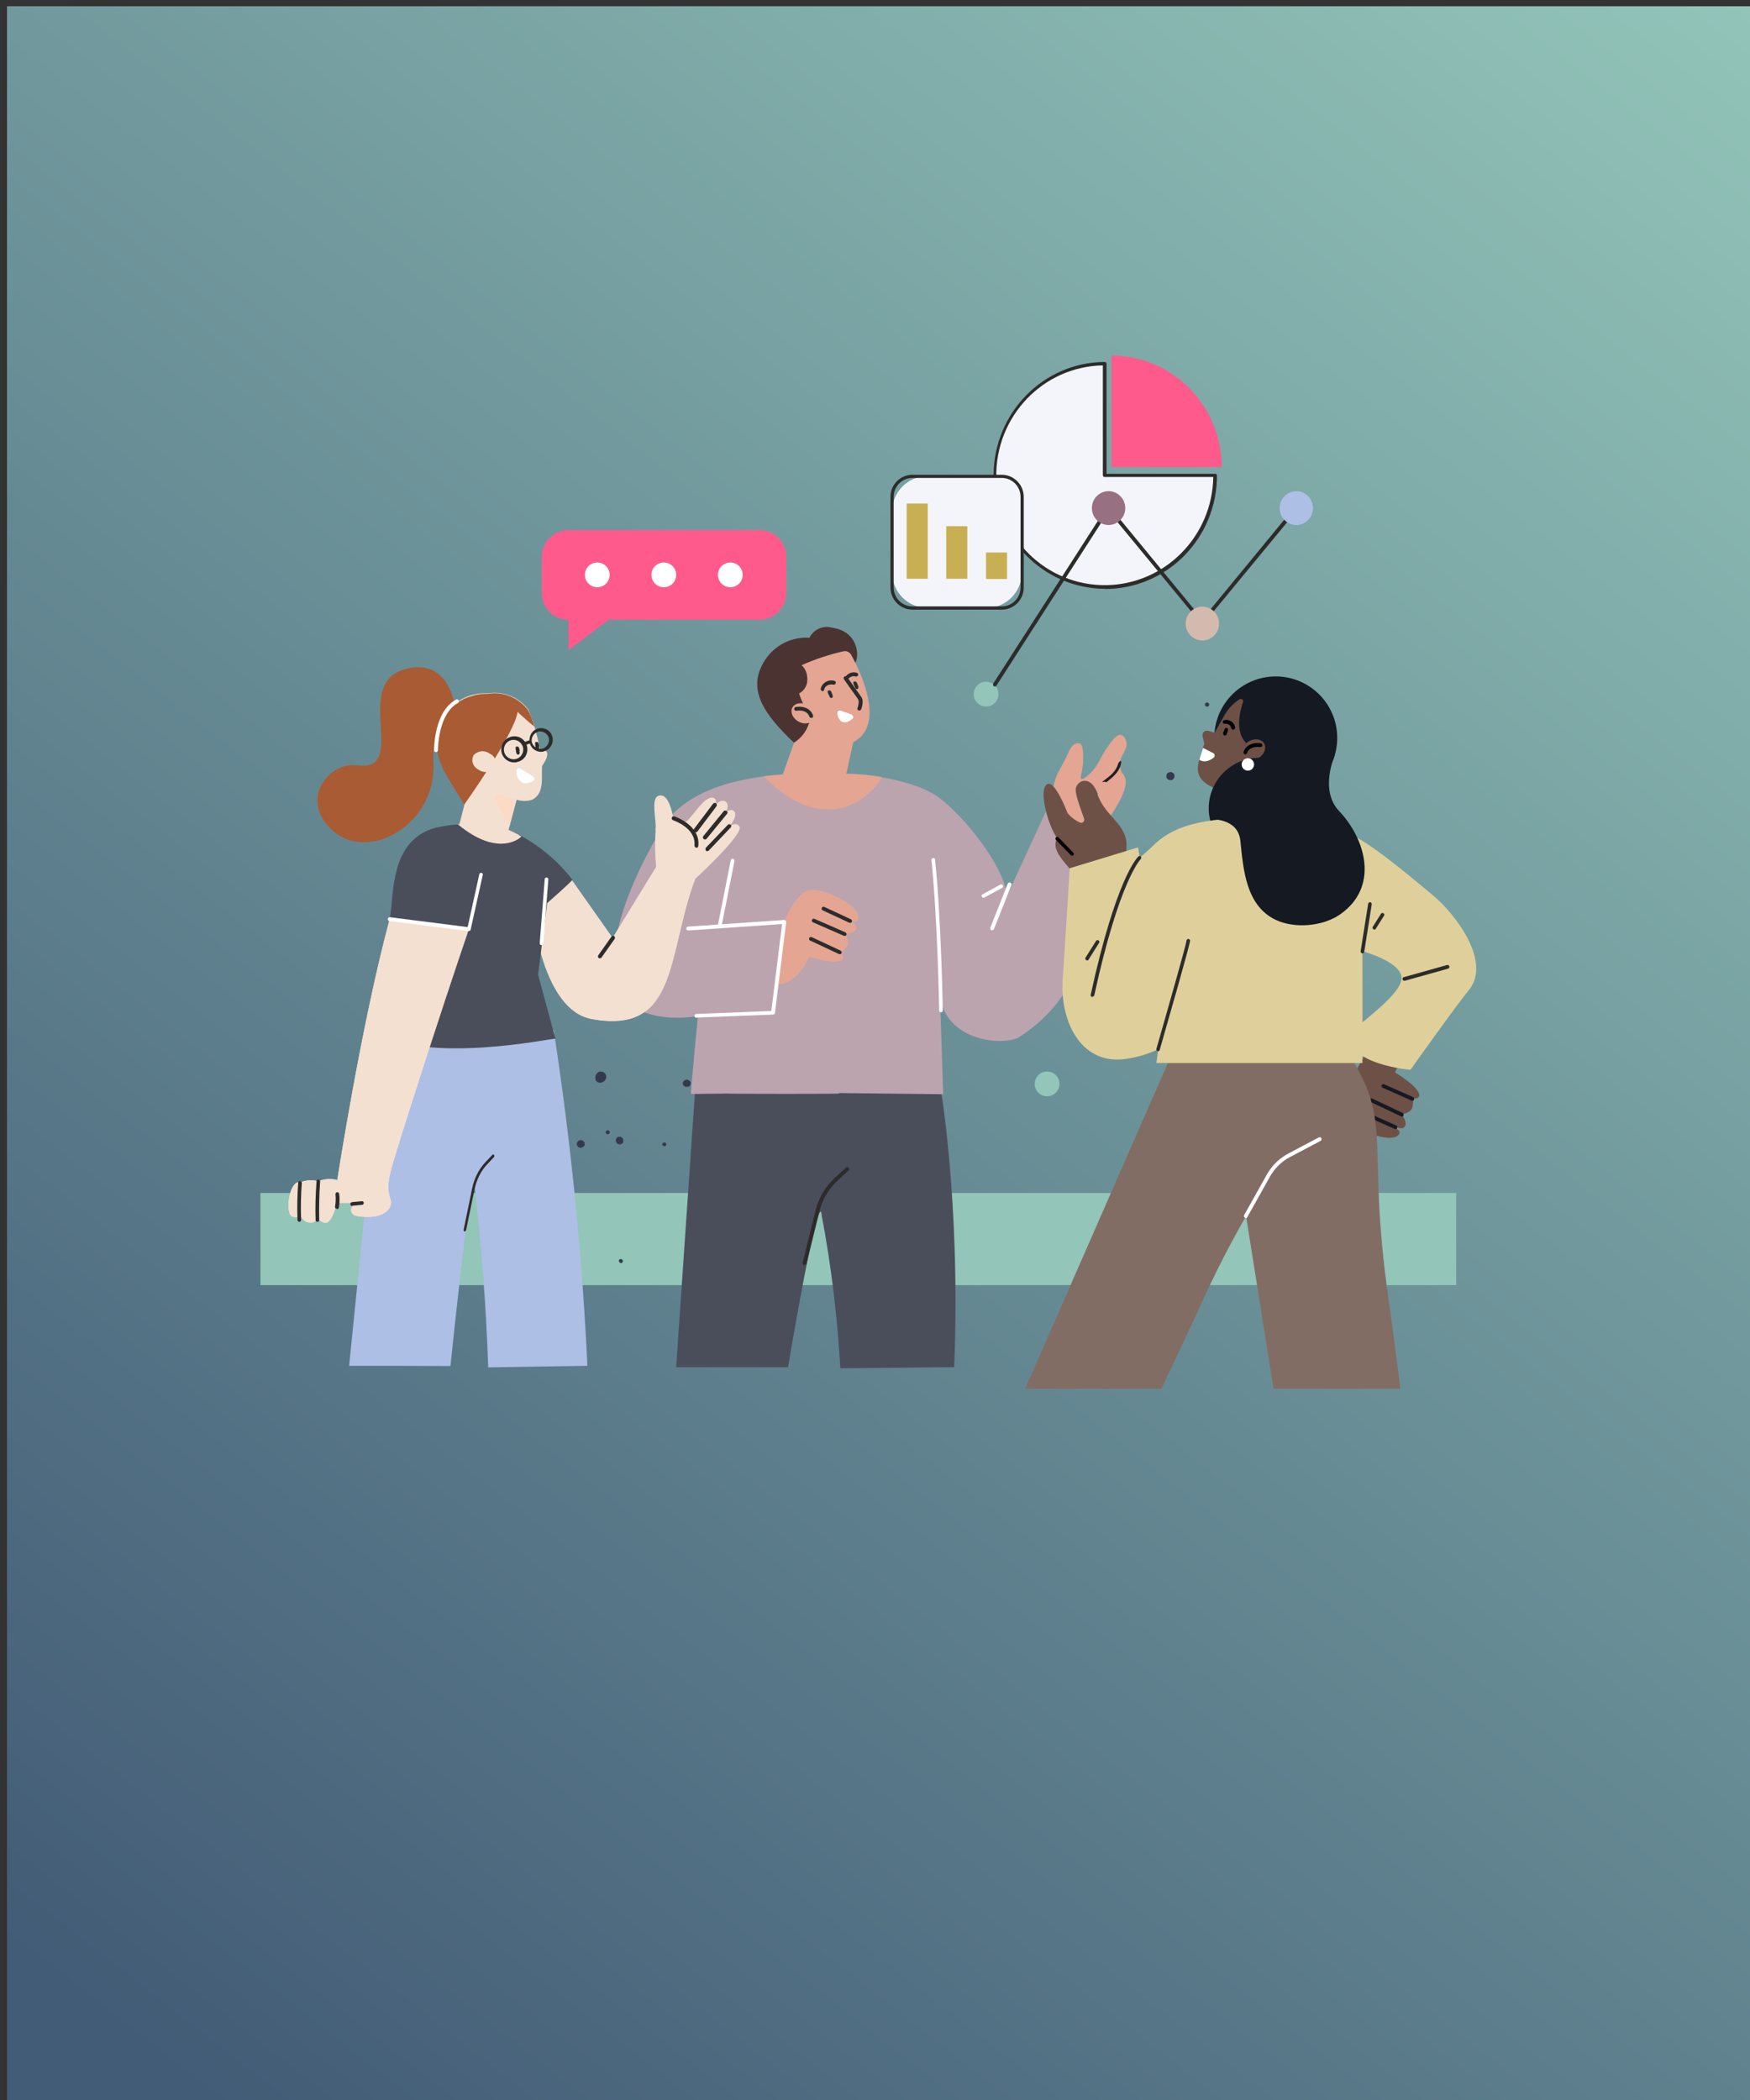 <?xml version="1.0" encoding="UTF-8"?>
<svg xmlns="http://www.w3.org/2000/svg" width="300" height="360" xmlns:xlink="http://www.w3.org/1999/xlink" viewBox="0 0 300 360">
  <rect x="0" y="0" width="300" height="360" fill="#333333" stroke="none"/>
  <defs>
    <style>
      .cls-1 {
        fill: #2d2c2b;
      }

      .cls-2, .cls-3, .cls-4 {
        fill: #e4a593;
      }

      .cls-2, .cls-5 {
        mix-blend-mode: multiply;
      }

      .cls-2, .cls-5, .cls-6 {
        isolation: isolate;
      }

      .cls-7, .cls-8, .cls-3, .cls-9, .cls-10, .cls-11 {
        fill-rule: evenodd;
      }

      .cls-7, .cls-12 {
        fill: #4a4e5b;
      }

      .cls-13 {
        fill: #010101;
      }

      .cls-8, .cls-14 {
        fill: #adbfe5;
      }

      .cls-15 {
        fill: #34394d;
      }

      .cls-16 {
        fill: #93c5b9;
      }

      .cls-17 {
        fill: #fff;
      }

      .cls-5 {
        fill: #fddac6;
      }

      .cls-18 {
        fill: #ff5a8b;
      }

      .cls-19 {
        fill: none;
      }

      .cls-20 {
        fill: #151922;
      }

      .cls-21 {
        fill: #dfd09b;
      }

      .cls-9, .cls-22 {
        fill: #6d5146;
      }

      .cls-23 {
        clip-path: url(#clippath-1);
      }

      .cls-24 {
        fill: #231f20;
      }

      .cls-10, .cls-25 {
        fill: #a95b34;
      }

      .cls-26 {
        fill: #c9af53;
      }

      .cls-11 {
        fill: #bca4ae;
      }

      .cls-27 {
        fill: #d4baae;
      }

      .cls-28 {
        fill: #94c5b9;
      }

      .cls-29 {
        fill: #f4f5fb;
      }

      .cls-30 {
        fill: #977181;
      }

      .cls-31 {
        fill: #826d64;
      }

      .cls-32 {
        fill: #f3e0d1;
      }

      .cls-33 {
        fill: #4b3331;
      }

      .cls-34 {
        fill: url(#linear-gradient);
      }

      .cls-35 {
        clip-path: url(#clippath);
      }
    </style>
    <linearGradient id="linear-gradient" x1="313.19" y1="-3976.83" x2="-2.42" y2="-4380.8" gradientTransform="translate(0 -4003.11) scale(1 -1)" gradientUnits="userSpaceOnUse">
      <stop offset=".05" stop-color="#93c5b9"/>
      <stop offset=".93" stop-color="#425b76"/>
    </linearGradient>
    <clipPath id="clippath">
      <path class="cls-32" d="M98,150.84l7.02,9.96,8.27-13.48c0-.78,6.9,2.39,5.68,3.88-4.63,12.94-2.86,26.19-17.56,23.48-8.43-1.57-10-17.99-10-17.99l6.59-5.88v.04Z"/>
    </clipPath>
    <clipPath id="clippath-1">
      <path class="cls-32" d="M51.28,202.78c1.02-.47,2.2-.59,3.29-.27,1.02-.43,2.2-.51,3.25-.2,0,0,4.04-26.34,8.98-44.73l13.56,1.72c-5.17,15.17-12.74,38.77-13.41,41.59-1.1,4.43.67,4.66-.12,6.08-1.18,2.12-4.82,1.69-5.84,1.45-.55-.12-.9-.67-.78-1.22,0-.08.04-.16.08-.24.24-.39.63-.63,1.1-.59.24,0,.51-.08.74-.16h-4.39s-.78,3.41-1.88,3.41c-.63,0-1.18-.39-1.37-1.02-.12.63-.71,1.1-1.37.98-1.25,0-1.76-1.53-1.76-1.53,0,0,.16.9-1.22.51-1.37-.39-.59-6.15,1.22-5.88l-.08.08Z"/>
    </clipPath>
  </defs>
  <g class="cls-6">
    <g id="Dimensions">
      <rect class="cls-34" x="1.2" y="1.07" width="300" height="360"/>
      <g>
        <rect class="cls-16" x="44.65" y="204.51" width="204.98" height="15.8"/>
        <g id="Group_626871" data-name="Group 626871">
          <g id="Group_598248" data-name="Group 598248">
            <path id="Path_505586" data-name="Path 505586" class="cls-15" d="M113.6,196.39c-.12-.16-.08-.35.08-.47.16-.12.35-.08.47.04.12.16.08.35-.04.47h0c-.16.12-.35.08-.47-.08h0l-.04.04Z"/>
          </g>
          <g id="Group_598250" data-name="Group 598250">
            <path id="Path_505588" data-name="Path 505588" class="cls-15" d="M103.84,194.2c-.04-.2.04-.35.24-.43.2-.04.35.04.43.24s-.04.35-.24.43c-.2.04-.35-.04-.43-.24Z"/>
          </g>
          <g id="Group_598251" data-name="Group 598251">
            <path id="Path_505589" data-name="Path 505589" class="cls-15" d="M106.08,216.19c0-.2.12-.35.31-.35s.35.12.39.31c0,.2-.12.35-.27.39h0c-.2,0-.35-.12-.39-.31l-.04-.04Z"/>
          </g>
          <g id="Group_598252" data-name="Group 598252">
            <path id="Path_505590" data-name="Path 505590" class="cls-15" d="M92.24,210.51c0-.08.04-.16.12-.24,0,0,.08-.04.12-.08h.12c.2,0,.31.16.31.35h0c0,.2-.2.31-.35.31h-.12s-.08-.04-.12-.08c-.04-.08-.08-.16-.08-.24v-.04Z"/>
          </g>
          <g id="Group_598253" data-name="Group 598253">
            <path id="Path_505591" data-name="Path 505591" class="cls-15" d="M117.21,186.16c-.12-.12-.16-.31-.16-.47,0-.08,0-.16.08-.24,0-.04.08-.12.12-.16l.04-.04c.12-.12.27-.16.47-.16.16,0,.35.08.47.2s.2.27.16.47c0,.2-.08.35-.24.47l-.04.04h-.08s-.08.04-.12.04h-.27c-.16,0-.31-.08-.43-.24v.08Z"/>
          </g>
          <g id="Group_598254" data-name="Group 598254">
            <path id="Path_505592" data-name="Path 505592" class="cls-15" d="M105.57,195.69v-.27c0-.08,0-.16.08-.24.08-.16.2-.27.39-.31h.24c.08,0,.16,0,.24.08.16.08.27.2.31.35s.04.35,0,.51c-.04.08-.08.16-.16.2,0,0-.08.04-.12.08-.2.12-.43.12-.63,0-.08,0-.16-.08-.2-.16l-.12-.24h-.04Z"/>
          </g>
          <g id="Group_598255" data-name="Group 598255">
            <path id="Path_505593" data-name="Path 505593" class="cls-15" d="M98.9,196c0-.16.12-.31.27-.43.08-.04.16-.08.24-.12h.24c.16,0,.31.12.43.24.12.12.16.31.16.47s-.08.31-.24.43c-.16.12-.31.16-.51.16-.08,0-.2,0-.27-.08-.08-.04-.16-.12-.2-.16-.12-.16-.16-.31-.12-.47v-.04Z"/>
          </g>
          <g id="Group_598256" data-name="Group 598256">
            <path id="Path_505594" data-name="Path 505594" class="cls-15" d="M102.12,185.07c-.08-.24-.08-.51,0-.74.04-.12.12-.2.2-.31.08-.08.2-.16.27-.24.04,0,.12-.04.16-.08h.16c.12,0,.24,0,.35.04.12,0,.24.08.31.16.12.08.2.16.24.27.08.12.12.24.12.35s0,.24-.04.35-.12.24-.2.35c-.04.04-.08.12-.16.16-.04.04-.12.08-.2.12-.12.08-.27.08-.39.12-.12,0-.27,0-.39-.08-.24-.08-.43-.27-.51-.51l.08.04Z"/>
          </g>
        </g>
        <path id="Path_509060" data-name="Path 509060" class="cls-28" d="M177.38,185.81c0,1.18.94,2.12,2.12,2.12s2.12-.94,2.12-2.12-.94-2.12-2.12-2.12-2.12.94-2.12,2.12h0Z"/>
        <path id="Path_539631" data-name="Path 539631" class="cls-16" d="M166.92,119c0,1.18.94,2.12,2.12,2.12s2.12-.94,2.12-2.12-.94-2.12-2.12-2.12-2.12.94-2.12,2.12h0Z"/>
        <g id="Group_626872" data-name="Group 626872">
          <g id="Group_598258" data-name="Group 598258">
            <path id="Path_505598" data-name="Path 505598" class="cls-15" d="M207.02,121.13c.2-.04.31-.24.27-.43-.04-.2-.24-.31-.43-.27-.2,0-.31.24-.31.43h0c.04.2.24.31.43.27h.04Z"/>
          </g>
          <g id="Group_598259" data-name="Group 598259">
            <path id="Path_505599" data-name="Path 505599" class="cls-15" d="M216.62,126.3c.16-.12.24-.35.12-.51s-.35-.24-.51-.12h0c-.16.12-.24.35-.12.51s.35.24.51.12Z"/>
          </g>
          <g id="Group_598261" data-name="Group 598261">
            <path id="Path_505601" data-name="Path 505601" class="cls-15" d="M201.02,133.64c.08-.04.16-.12.2-.2s.08-.16.12-.24c.04-.2,0-.35-.08-.51,0-.04-.04-.08-.08-.12,0,0-.08-.08-.12-.08l-.24-.12c-.2-.04-.35,0-.55.08-.16.08-.27.24-.31.43v.43s.04.08.08.12c.12.16.27.27.47.31h.27c.08,0,.2-.04.27-.12h-.04Z"/>
          </g>
          <g id="Group_598262" data-name="Group 598262">
            <path id="Path_505602" data-name="Path 505602" class="cls-15" d="M219.37,131.32c.12-.16.12-.35.08-.55,0-.08-.04-.16-.12-.24-.04-.08-.12-.16-.2-.2-.16-.12-.35-.16-.51-.12-.2,0-.35.12-.47.27-.12.16-.16.35-.12.51,0,.2.16.35.31.47.08.04.16.08.27.12h.27c.2,0,.35-.16.43-.31l.04.04Z"/>
          </g>
        </g>
        <g id="Group_601388" data-name="Group 601388">
          <path id="Path_508555" data-name="Path 508555" class="cls-7" d="M115.88,234.38h19.21c5.61-32.89,5.76-26.07,5.76-26.07,1.65,8.66,2.7,17.44,3.21,26.26l19.52-.2c1.14-29.09-2.55-49.2-2.55-49.2l-9.21-2.47-10.86-.27-21.52.35-3.53,51.63-.04-.04Z"/>
        </g>
        <path id="Path_508552" data-name="Path 508552" class="cls-4" d="M181.07,141.24s-.63-4.78-.51-6c.27-2.51,1.57-3.8,2.7-6.47.47-1.1,1.22-1.49,1.8-1.33.67.16.63,2,.63,2.67,0,2.04-.67,3.21-.31,3.41.39.24,1.65-1.1,1.8-1.25,1.25-1.37,1.33-2.23,2.59-4.08.82-1.18,1.65-2.35,2.39-2.2.47.08.78.63.9,1.06.47,1.53-1.37,2.59-1.1,4.39.12.78.55,1.22.74,1.53.78,1.25.2,4.16-5.57,11.17-2.04-.98-4.08-1.96-6.08-2.9h0Z"/>
        <path id="Path_508556" data-name="Path 508556" class="cls-1" d="M137.91,216.86c.16,0,.31-.08.35-.24l2.2-8.9c.51-2.12,1.65-4,3.25-5.45l1.76-1.61c.12-.12.16-.31,0-.47-.12-.12-.31-.16-.47,0l-1.76,1.61c-1.72,1.53-2.9,3.53-3.45,5.76l-2.2,8.9c-.04.16.08.35.24.39h.08Z"/>
        <path id="Path_508557" data-name="Path 508557" class="cls-11" d="M179.38,138.93l-6.7,14.54c-.94-5.68-7.53-13.48-11.45-16.54-4.98-3.84-15.05-4.23-15.05-4.23,0,0-8.7-.2-10.86,0-3.61.27-16.82.9-21.83,9.25-3.65,6.08-10.19,18.62-7.57,26.85,2.43,7.57,13.72,5.37,13.72,5.37,0,0-1.29,13.37-1.18,13.37l6.27-.08c1.25.08,19.4.08,19.09,0l-.04-.08,17.91.2-.59-17.95c.12,8.47,10,9.8,13.45,8.27,13.33-8.58,10.74-20.11,17.05-33.4l-12.15-5.49-.08-.08Z"/>
        <path id="Path_508558" data-name="Path 508558" class="cls-17" d="M161.31,173.54c.2,0,.31-.16.31-.31h0c0-.16-.27-15.84-1.33-25.87,0-.2-.2-.31-.35-.27s-.31.2-.27.35h0c1.06,10,1.33,25.64,1.33,25.79,0,.2.16.31.31.31h0Z"/>
        <path id="Path_508559" data-name="Path 508559" class="cls-17" d="M170.09,159.47c.12,0,.24-.08.31-.2l2.98-7.53c.08-.16,0-.35-.2-.43-.16-.08-.35,0-.43.2l-2.98,7.53c-.08.16,0,.35.2.43h.12Z"/>
        <path id="Path_508560" data-name="Path 508560" class="cls-17" d="M168.6,153.9s.12,0,.16-.04l3.02-1.65c.16-.08.24-.27.12-.43s-.27-.24-.43-.12l-3.02,1.65c-.16.08-.24.27-.12.43.04.12.16.16.27.16h0Z"/>
        <path id="Path_508561" data-name="Path 508561" class="cls-17" d="M123.4,158.96c.16,0,.27-.12.31-.27l2.2-11.09c.04-.16-.08-.35-.24-.39-.16-.04-.35.08-.39.24h0l-2.2,11.09c0,.2.08.35.27.39h.08l-.04.04Z"/>
        <path id="Path_508562" data-name="Path 508562" class="cls-4" d="M146.61,113.6c-.27-.55-.51-1.02-.71-1.37-.24-.47-.78-.71-1.29-.59-2,.39-6.55,1.84-7.68,2.67-1.25.94-.08,5.06,1.33,7.57.12.24.24.51.31.78l-1.33,1.49-3.06,8.62,9.6,1.96,1.06-.9,1.41-6.59c4.98-2.55,2.2-9.92.39-13.6l-.04-.04Z"/>
        <path id="Path_508563" data-name="Path 508563" class="cls-1" d="M145.24,116.43c.08,0,.2,0,.24-.12.31-.31.74-.47,1.18-.35.16.08.35,0,.43-.2.08-.16,0-.35-.2-.43h0c-.67-.2-1.37,0-1.84.55-.12.12-.12.35,0,.47.08.04.16.08.24.08h-.04Z"/>
        <g id="Group_601389" data-name="Group 601389">
          <path id="Path_508564" data-name="Path 508564" class="cls-1" d="M140.97,118.5c.16,0,.27-.12.31-.27,0-.12.27-1.06,1.61-.86.2,0,.35-.08.39-.27s-.08-.35-.27-.39h0c-1.02-.27-2.04.31-2.31,1.33v.04c0,.2.08.35.27.39h.08l-.08.04Z"/>
          <path id="Path_508565" data-name="Path 508565" class="cls-1" d="M142.1,119.21c-.08-.16-.12-.31-.2-.51-.04-.16,0-.31.16-.35h.08c.08,0,.2,0,.24.08l.08.08c.08.16.16.31.2.47.08.16.12.35.08.51-.04.12-.2.2-.31.16-.2-.08-.24-.24-.27-.39l-.04-.04Z"/>
          <path id="Path_508566" data-name="Path 508566" class="cls-1" d="M146.49,117.68c-.08-.16-.12-.31-.2-.51-.04-.16,0-.31.16-.35h.08c.08,0,.2,0,.24.08,0,0,.04.04.08.08.08.16.16.31.2.47.08.16.12.35.08.51-.04.12-.2.2-.31.16-.2-.08-.24-.24-.27-.39l-.04-.04Z"/>
        </g>
        <path id="Path_508567" data-name="Path 508567" class="cls-17" d="M146.02,122.58c.2.08.27.27.24.47,0,.08-.08.12-.12.16-.43.35-1.18.94-1.96.43-.39-.35-.63-.9-.63-1.45,0-.2.16-.39.35-.39h.16l2,.71-.04.08Z"/>
        <path id="Path_508568" data-name="Path 508568" class="cls-1" d="M147.32,121.8c.12,0,.24-.08.31-.2.04-.16.55-1.41,0-2.16-.47-.63-2.35-3.33-2.39-3.37-.12-.16-.31-.2-.47-.08s-.2.31-.08.47c.08.12,1.92,2.74,2.39,3.37.27.39.04,1.25-.08,1.53-.08.16,0,.35.2.43h.12Z"/>
        <path id="Path_508569" data-name="Path 508569" class="cls-2" d="M143.08,127.09c-.27-.04-.51.12-.59.39v.27l2.7,4.16,1.1-4.82h-3.25.04Z"/>
        <path id="Path_508570" data-name="Path 508570" class="cls-33" d="M142.42,107.53c-1.49-.27-2.98.43-3.65,1.8-3.49-.24-6.74,1.72-8.23,4.9-2.08,4.31.43,8.23,5.57,13.09,1.25-.78,2.16-1.96,2.59-3.37.12-.71,0-1.45-.43-2.08-.51-.94-.94-1.96-1.29-2.98.94-.51,1.49-1.49,1.41-2.55,0-.86-.31-1.72-.98-2.31,2.31-1.02,4.74-1.84,7.21-2.39.51-.12,1.02.16,1.29.59.2.35.43.82.71,1.37.67-.94.71-5.45-4.23-6.04l.04-.04Z"/>
        <g id="Group_601390" data-name="Group 601390">
          <path id="Path_508571" data-name="Path 508571" class="cls-4" d="M139.36,123.44c-.55.71-1.76.78-2.7.12s-1.25-1.72-.71-2.43,1.76-.78,2.7-.12c.94.63,1.25,1.72.71,2.43Z"/>
          <path id="Path_508572" data-name="Path 508572" class="cls-1" d="M139.08,123.09c.2,0,.31-.16.31-.31v-.12c-.55-1.53-2.2-1.61-2.98-1.45-.2,0-.27.2-.24.39,0,.2.2.27.39.24.08,0,1.72-.31,2.2,1.02.04.12.16.2.31.2v.04Z"/>
        </g>
        <path id="Path_508573" data-name="Path 508573" class="cls-3" d="M130.81,133.09c1.96-.24,3.53-.35,4.51-.43,2.16-.16,10.86,0,10.86,0,1.69.08,3.37.27,5.02.55l-.43.67s-3.29,5.33-9.6,4.86c-4.63-.31-8.51-3.84-10.27-5.72l-.08.08Z"/>
        <g id="Group_601391" data-name="Group 601391">
          <path id="Path_508575" data-name="Path 508575" class="cls-3" d="M133.87,164.84l.59-6.82c.74-2.27,2.47-4.47,3.53-5.17,2.27-1.45,10.39,2.74,9.02,4.94-.31.51-3.06-.55-1.25.04.63.39,1.02.78,1.06,1.1.04,1.14-1.96,1.18-1.96,1.18,0,0,.94,1.37.27,2.27s-1.14.86-1.14.86c0,0,1.41,1.25-.24,1.57s-5.02-.82-5.02-.82c0,0-1.88,4.74-5.45,4.74l.63-3.92-.04.04Z"/>
          <path id="Path_508576" data-name="Path 508576" class="cls-1" d="M145.75,158.21c.2,0,.31-.16.31-.31,0-.12-.08-.24-.2-.31l-4.55-2.12c-.16-.08-.35,0-.43.16s0,.35.16.43l4.55,2.12h.16v.04Z"/>
          <path id="Path_508577" data-name="Path 508577" class="cls-1" d="M144.81,160.45c.2,0,.31-.16.31-.31,0-.12-.08-.24-.2-.31l-5.29-2.31c-.16-.08-.35,0-.43.16-.08.16,0,.35.16.43h0l5.29,2.31h.12l.04.04Z"/>
          <path id="Path_508578" data-name="Path 508578" class="cls-1" d="M143.98,163.58c.2,0,.31-.16.31-.31,0-.12-.08-.24-.2-.31l-4.94-2.31c-.16-.08-.35,0-.43.16s0,.35.16.43l4.94,2.31h.16v.04Z"/>
        </g>
        <path id="Path_508579" data-name="Path 508579" class="cls-17" d="M119.41,174.44l13.13-.51c.16,0,.27-.12.31-.27l1.92-15.56c0-.08,0-.2-.08-.27s-.16-.12-.27-.12l-16.46,1.14c-.2,0-.31.16-.31.35s.16.31.35.31h0l16.07-1.1-1.84,14.9-12.86.51c-.2,0-.31.16-.31.35,0,.16.16.31.31.31h0l.04-.04Z"/>
        <g id="Group_601388-2" data-name="Group 601388-2">
          <path id="Path_508555-2" data-name="Path 508555-2" class="cls-8" d="M59.82,234.14c5.8,0,11.6,0,17.4.04,4.04-38.61,4.16-30.62,4.16-30.62,1.18,10.19,1.96,20.5,2.31,30.85,5.68-.08,11.37-.2,17.01-.27-.63-13.25-1.76-27.17-3.57-41.63-.67-5.41-1.41-10.7-2.2-15.88-1.88-1.06-3.76-2.08-5.64-3.14l-7.8-.31-15.52.39c-2.04,20.19-4.08,40.38-6.12,60.56h-.04Z"/>
        </g>
        <path id="Path_508556-2" data-name="Path 508556-2" class="cls-1" d="M79.66,211.09c.12,0,.2-.08.24-.2l1.45-7.02c.35-1.65,1.1-3.14,2.16-4.27l1.18-1.25c.08-.08.08-.27,0-.35-.08-.12-.2-.12-.31,0l-1.18,1.25c-1.14,1.22-1.92,2.78-2.27,4.55l-1.45,7.02c0,.16.04.27.16.31h0l.04-.04Z"/>
        <path id="Path_508575-2" data-name="Path 508575-2" class="cls-9" d="M235.99,177.26l-4.12,7.33c-1.22,2.04-1.76,4.82-1.57,6.04.39,2.67,8.86,6.04,9.64,3.57.16-.55-2.43-1.92-.78-.98.71.2,1.25.27,1.49.08.9-.71-.39-2.27-.39-2.27,0,0,1.65-.2,1.88-1.25s-.08-1.45-.08-1.45c0,0,1.88.24,1.02-1.22-.86-1.45-3.92-3.25-3.92-3.25,0,0,2.35-4.55,0-7.25l-3.18.63v.04Z"/>
        <path id="Path_508576-2" data-name="Path 508576-2" class="cls-20" d="M239.44,193.02c.12.12.12.35,0,.47-.08.08-.24.12-.35.04l-4.59-2.04c-.16-.08-.24-.27-.16-.43s.27-.24.43-.16l4.59,2.04s.08.04.12.08h-.04Z"/>
        <path id="Path_508577-2" data-name="Path 508577-2" class="cls-20" d="M240.53,190.87c.12.12.12.35,0,.47-.12.08-.24.12-.35.04l-5.21-2.47c-.16-.08-.24-.27-.16-.43s.27-.24.43-.16h0l5.21,2.47s.08.04.12.08h-.04Z"/>
        <path id="Path_508578-2" data-name="Path 508578-2" class="cls-20" d="M242.34,188.16c.12.12.12.35,0,.47-.08.08-.24.12-.35.04l-4.98-2.2c-.16-.08-.24-.27-.16-.43s.27-.24.43-.16h0l4.98,2.2s.08.04.12.08h-.04Z"/>
        <g id="Group_601640" data-name="Group 601640">
          <path id="Path_505604" data-name="Path 505604" class="cls-22" d="M188.2,136.14c-1.14-3.18-3.21-2.51-3.72-1.22-.39.94.86,3.84,1.37,5.45.08.27-.08.59-.35.67-.16.04-.27,0-.43-.04-.78-.39-1.53-.94-2.08-1.65,0,0-2.27-6.08-3.61-4.82-1.37,1.25.47,7.41,1.88,9.17-.98,1.41.43,3.18,1.29,4.23,1.88,2.27,3.68,4.16,3.68,4.16l6.15-3.37s1.37-3.29.39-5.68c-.94-2.39-3.53-3.72-4.63-6.86l.04-.04Z"/>
          <path id="Path_505624" data-name="Path 505624" class="cls-13" d="M183.81,146.69c-.08,0-.16,0-.24-.08l-2.55-2.63c-.12-.12-.12-.31,0-.43s.31-.12.43,0h0l2.55,2.63c.12.12.12.31,0,.43-.08.04-.16.08-.24.08h.04Z"/>
        </g>
        <g id="Group_601635" data-name="Group 601635">
          <circle id="Ellipse_1875" data-name="Ellipse 1875" class="cls-20" cx="218.7" cy="126.5" r="10.54"/>
          <path id="Path_509047" data-name="Path 509047" class="cls-22" d="M217.8,137.12c-1.22-.2-3.57-9.25-3.57-9.25-2.7-1.8-1.76-5.68-1.14-7.53.08-.2-.04-.43-.24-.51-.12-.04-.24,0-.35.04-1.02.67-1.88,1.53-2.51,2.59-.2.31-1.76,3.14-1.76,3.14l-1.1-.31c-.43-.12-.86.12-.98.55v.39l.31,1.25c-1.25,3.92-2.74,6.35,3.49,8.27.67.2,0,3.57-.16,4.23l.86,2.78,11.88.71-4.74-6.39v.04Z"/>
          <path id="Path_509048" data-name="Path 509048" class="cls-13" d="M209.76,125.52c.04-.16.12-.35.16-.51.04-.16.2-.24.35-.2h.08c.08,0,.16.12.16.2v.12c0,.16-.08.35-.16.51-.04.2-.08.35-.27.43-.12.08-.27,0-.35-.12-.08-.16-.08-.35,0-.51l.04.08Z"/>
          <path id="Path_509049" data-name="Path 509049" class="cls-13" d="M211.37,125.09c-.16,0-.27-.12-.31-.27-.08-.47-.51-.82-1.02-.74h-.08c-.16,0-.35-.08-.35-.27,0-.16.08-.35.27-.35.82-.2,1.65.31,1.84,1.14v.12c0,.16-.08.35-.24.35h-.08l-.04.04Z"/>
          <g id="Group_601627" data-name="Group 601627">
            <path id="Path_505582" data-name="Path 505582" class="cls-22" d="M213.17,129.72c.59.71,1.8.78,2.74.12s1.25-1.76.71-2.51-1.8-.78-2.74-.12c-.94.67-1.25,1.76-.71,2.51Z"/>
            <path id="Path_505583" data-name="Path 505583" class="cls-13" d="M213.49,129.32c-.16,0-.31-.16-.31-.31v-.12c.55-1.53,2.2-1.61,2.98-1.45.16,0,.27.2.24.39,0,.16-.2.27-.39.24-.08,0-1.76-.31-2.27,1.06-.04.12-.16.2-.31.2h.08Z"/>
          </g>
          <path id="Path_509050" data-name="Path 509050" class="cls-20" d="M207.21,138.57c0,4.78,3.88,8.66,8.66,8.66s8.66-3.88,8.66-8.66-3.88-8.66-8.66-8.66-8.66,3.88-8.66,8.66Z"/>
          <path id="Path_509042" data-name="Path 509042" class="cls-31" d="M218.31,238.03l-4.7-29.56c-2.9,5.06-5.57,10.31-7.96,15.64-1.1,2.43-3.68,7.88-6.55,13.96h-23.36l27.05-61.74,19.68,2.67,5.72-2.67c12.03,16.23,5.45,16.5,9.96,47.2.39,2.55,1.1,8.19,1.92,14.54h-21.68l-.08-.04Z"/>
          <path id="Path_509052" data-name="Path 509052" class="cls-17" d="M205.61,130.22c.16-.63.39-1.29.63-2l1.69.86c.24.08.35.35.27.59,0,.08-.08.12-.12.2-.39.31-1.22.82-2,.59-.16-.04-.31-.12-.47-.2v-.04Z"/>
          <path id="Path_509040" data-name="Path 509040" class="cls-21" d="M182.2,167.7c.82-12.54,1.18-18.86,1.18-18.86l11.72-3.57.27,1.8s1.65-1.45,2.16-1.96c3.25-3.29,8.15-5.14,19.56-4.86,2.82,0,5.64.27,8.43.82,5.72,1.25,7.92,2.16,20.27,12.54,3.68,3.1,10.04,11.29,5.96,16.19-2.08,2.51-9.96,13.6-9.96,13.6,0,0-11.09-.94-10.43-6.19,2.31-2.31,8.9-6.78,8.9-9.56s-6.7-4.59-6.7-4.59v19.17h-35.32l.31-2.35c-1.92.9-4,1.49-6.15,1.72-7.13.63-10.74-6.43-10.23-13.96l.04.04Z"/>
          <path id="Path_509053" data-name="Path 509053" class="cls-1" d="M187.3,170.91h-.08c-.16,0-.27-.2-.24-.39,4.35-19.99,8-23.52,8.15-23.68.12-.12.31-.12.43,0,.12.12.12.31,0,.43-.04.04-3.68,3.68-7.96,23.32,0,.16-.16.24-.31.24v.08Z"/>
          <path id="Path_509054" data-name="Path 509054" class="cls-1" d="M198.55,180.21h-.08c-.16-.04-.27-.24-.24-.39h0c2.04-7.1,5.1-17.84,5.17-18.54,0-.16.12-.31.31-.31.16,0,.27.12.31.24,0,.12.08.39-5.21,18.78-.04.12-.16.24-.31.24h.04Z"/>
          <path id="Path_509055" data-name="Path 509055" class="cls-1" d="M186.36,164.64c-.16,0-.31-.16-.31-.31,0-.08,0-.12.04-.16l1.8-2.86c.08-.16.31-.2.43-.08.16.08.2.27.08.43l-1.8,2.86c-.04.08-.16.16-.27.16l.04-.04Z"/>
          <path id="Path_509044" data-name="Path 509044" class="cls-1" d="M233.56,163.43h-.04c-.16,0-.27-.2-.27-.35l1.29-8.15c0-.16.2-.27.35-.27s.27.2.27.35l-1.29,8.15c0,.16-.16.27-.31.27Z"/>
          <path id="Path_509045" data-name="Path 509045" class="cls-20" d="M219.76,131.4l9.09-2s-2.74,6,.71,9.64c4.74,5.02,6.78,13.13.16,17.72-2.98,2.08-7.84,2.47-11.09.9-5.06-2.47-5.49-8.62-6-13.56-.43-3.96-5.17-3.65-5.17-3.65l12.31-9.06Z"/>
          <path id="Path_509056" data-name="Path 509056" class="cls-17" d="M213.56,208.78s-.12,0-.16-.04c-.16-.08-.2-.27-.12-.43l3.88-6.94c.86-1.53,2.12-2.78,3.68-3.61l5.25-2.78c.16-.08.35,0,.43.16s0,.35-.12.43l-5.25,2.78c-1.45.74-2.63,1.92-3.45,3.37l-3.88,6.94c-.04.12-.16.16-.27.16v-.04Z"/>
          <path id="Path_509041" data-name="Path 509041" class="cls-1" d="M240.73,168.13c-.16,0-.31-.16-.31-.31s.08-.27.24-.31l7.41-2.08c.16-.04.35.04.39.24.04.16-.04.35-.24.39h0l-7.41,2.08h-.08Z"/>
          <path id="Path_509046" data-name="Path 509046" class="cls-1" d="M235.6,159.35c-.16,0-.31-.16-.31-.31,0-.08,0-.12.04-.16l1.41-2.23c.12-.16.31-.2.43-.08.16.08.2.27.08.43l-1.41,2.23c-.04.08-.16.16-.27.16l.04-.04Z"/>
          <path id="Path_509057" data-name="Path 509057" class="cls-17" d="M212.86,131.05c0,.59.47,1.06,1.06,1.06s1.06-.47,1.06-1.06-.47-1.06-1.06-1.06-1.06.47-1.06,1.06h0Z"/>
        </g>
        <path id="Path_234483" data-name="Path 234483" class="cls-29" d="M189.46,62.37v19.13h18.89c0,10.58-8.47,19.13-18.89,19.13s-18.89-8.58-18.89-19.13,8.47-19.13,18.89-19.13Z"/>
        <path id="Path_234485" data-name="Path 234485" class="cls-18" d="M190.55,60.96c10.43,0,18.89,8.58,18.89,19.13h-18.89v-19.13Z"/>
        <path id="Path_188141" data-name="Path 188141" class="cls-1" d="M170.56,117.68c.12,0,.2-.04.27-.16l19.21-29.87,15.84,19.21c.12.16.35.16.47,0h0l16.11-19.52c.12-.16.08-.35-.04-.47-.12-.12-.35-.08-.47.04l-15.84,19.25-15.84-19.25c-.12-.16-.31-.16-.47-.04l-.08.08-19.44,30.22c-.08.16-.04.35.08.47h0s.12.04.16.04h.04Z"/>
        <path id="Path_188142" data-name="Path 188142" class="cls-30" d="M187.18,87.1c0,1.61,1.29,2.9,2.86,2.9s2.86-1.29,2.86-2.9-1.29-2.9-2.86-2.9-2.86,1.29-2.86,2.9h0Z"/>
        <path id="Path_188143" data-name="Path 188143" class="cls-14" d="M219.37,87.1c0,1.61,1.29,2.9,2.86,2.9s2.86-1.29,2.86-2.9-1.29-2.9-2.86-2.9-2.86,1.29-2.86,2.9h0Z"/>
        <path id="Path_188144" data-name="Path 188144" class="cls-27" d="M203.26,106.9c0,1.61,1.29,2.9,2.86,2.9s2.86-1.29,2.86-2.9-1.29-2.9-2.86-2.9h0c-1.57,0-2.86,1.29-2.86,2.9Z"/>
        <path id="Path_234486" data-name="Path 234486" class="cls-1" d="M189.38,100.94c-10.62-.08-19.13-8.86-19.05-19.6.08-10.62,8.58-19.25,19.05-19.29.16,0,.31.12.31.31h0v18.86h18.62c.16,0,.31.12.31.31h0c0,10.74-8.58,19.44-19.21,19.44l-.04-.04ZM189.1,62.64c-10.27.16-18.46,8.74-18.31,19.13.16,10.43,8.62,18.7,18.89,18.54,10.04-.16,18.15-8.39,18.31-18.54h-18.62c-.16,0-.31-.12-.31-.31v-18.82h.04Z"/>
        <path id="Path_234508" data-name="Path 234508" class="cls-18" d="M130.15,90.87h-32.69c-2.55,0-4.59,2.04-4.59,4.59v6.19c0,2.55,2.04,4.59,4.59,4.59v5.21l6.9-5.21h25.83c2.51,0,4.59-2.04,4.59-4.59v-6.19c0-2.55-2.04-4.59-4.59-4.59h-.04Z"/>
        <path id="Path_234509" data-name="Path 234509" class="cls-17" d="M104.51,98.55c0,1.18-.94,2.12-2.12,2.12s-2.12-.94-2.12-2.12.94-2.12,2.12-2.12h0c1.18,0,2.12.94,2.12,2.12Z"/>
        <path id="Path_234510" data-name="Path 234510" class="cls-17" d="M115.92,98.55c0,1.18-.94,2.12-2.12,2.12s-2.12-.94-2.12-2.12.94-2.12,2.12-2.12h0c1.18,0,2.12.94,2.12,2.12Z"/>
        <path id="Path_234515" data-name="Path 234515" class="cls-17" d="M127.32,98.55c0,1.18-.94,2.12-2.12,2.12s-2.12-.94-2.12-2.12.94-2.12,2.12-2.12h0c1.18,0,2.12.94,2.12,2.12Z"/>
        <path id="Rectangle_27361" data-name="Rectangle 27361" class="cls-29" d="M158.96,81.62h10.19c3.33,0,6.04,2.74,6.04,6.12v10.35c0,3.37-2.7,6.12-6.04,6.12h-10.19c-3.33,0-6.04-2.74-6.04-6.12v-10.35c0-3.37,2.7-6.12,6.04-6.12Z"/>
        <path id="Path_257989" data-name="Path 257989" class="cls-1" d="M171.74,104.51h-15.33c-2.08,0-3.76-1.72-3.76-3.8v-15.52c0-2.12,1.69-3.8,3.76-3.8h15.33c2.08,0,3.76,1.72,3.76,3.8v15.52c0,2.12-1.69,3.8-3.76,3.8ZM156.41,81.93c-1.76,0-3.21,1.45-3.21,3.25v15.52c0,1.8,1.45,3.25,3.21,3.25h15.33c1.76,0,3.21-1.45,3.21-3.25v-15.52c0-1.8-1.45-3.25-3.21-3.25h-15.33Z"/>
        <rect id="Rectangle_27362" data-name="Rectangle 27362" class="cls-26" x="162.21" y="90.2" width="3.61" height="9.02"/>
        <rect id="Rectangle_27363" data-name="Rectangle 27363" class="cls-26" x="155.43" y="86.32" width="3.61" height="12.9"/>
        <rect id="Rectangle_27364" data-name="Rectangle 27364" class="cls-26" x="169.03" y="94.71" width="3.61" height="4.55"/>
        <path class="cls-24" d="M191.65,130.97c-.27,1.18-1.29,2-2.23,2.7-.94.71-.08.27,0,.35s.24.08.35,0c.98-.78,2.04-1.65,2.35-2.9s-.39-.43-.47-.12h0v-.04Z"/>
        <g>
          <g id="Group_519138" data-name="Group 519138">
            <g>
              <path class="cls-32" d="M98,150.84l7.02,9.96,8.27-13.48c0-.78,6.9,2.39,5.68,3.88-4.63,12.94-2.86,26.19-17.56,23.48-8.43-1.57-10-17.99-10-17.99l6.59-5.88v.04Z"/>
              <g class="cls-35">
                <g id="Group_519137" data-name="Group 519137">
                  <path id="Path_450480" data-name="Path 450480" class="cls-32" d="M98,150.84l7.02,9.96,8.27-13.48c0-.78,6.9,2.39,5.68,3.88-4.63,12.94-2.86,26.19-17.56,23.48-8.43-1.57-10-17.99-10-17.99l6.59-5.88v.04Z"/>
                </g>
              </g>
            </g>
          </g>
          <path id="Path_451912" data-name="Path 451912" class="cls-12" d="M66.8,157.59c.82-4.35-.08-13.56,7.96-15.72,3.49-.74,7.06-.86,10.58-.35,5.06,1.8,9.49,5.02,12.78,9.29.12.12-4.31,4-4.31,4l-1.57,12.27,2.98,10.98c-.71-.08-21.91,4.51-31.56-1.25,0,0,.59-5.29,3.18-19.21h-.04Z"/>
          <path id="Path_451913" data-name="Path 451913" class="cls-17" d="M92.83,162.02c-.2,0-.31-.16-.31-.31h0l.86-10.98c0-.2.16-.31.31-.31.2,0,.31.16.31.31v.04l-.86,10.98c0,.16-.16.31-.31.31v-.04Z"/>
          <path id="Path_451914" data-name="Path 451914" class="cls-32" d="M89.03,143.16c-.71-.39-1.33-.67-1.84-.9l1.57-5.88-8.08-2.59-1.92,7.49h-.31c6.39,5.33,10.19,2.9,10.94,2.12l-.39-.2.04-.04Z"/>
          <path id="Path_451915" data-name="Path 451915" class="cls-1" d="M102.82,164.29c-.2,0-.31-.16-.31-.31,0-.08,0-.12.04-.2l2.27-3.21c.12-.16.31-.16.47-.08s.16.31.08.47h0l-2.27,3.21c-.08.08-.16.12-.27.12Z"/>
          <g id="Group_520687" data-name="Group 520687">
            <g>
              <path class="cls-32" d="M51.28,202.78c1.02-.47,2.2-.59,3.29-.27,1.02-.43,2.2-.51,3.25-.2,0,0,4.04-26.34,8.98-44.73l13.56,1.72c-5.17,15.17-12.74,38.77-13.41,41.59-1.1,4.43.67,4.66-.12,6.08-1.18,2.12-4.82,1.69-5.84,1.45-.55-.12-.9-.67-.78-1.22,0-.08.04-.16.08-.24.24-.39.63-.63,1.1-.59.24,0,.51-.08.74-.16h-4.39s-.78,3.41-1.88,3.41c-.63,0-1.18-.39-1.37-1.02-.12.63-.71,1.1-1.37.98-1.25,0-1.76-1.53-1.76-1.53,0,0,.16.9-1.22.51-1.37-.39-.59-6.15,1.22-5.88l-.08.08Z"/>
              <g class="cls-23">
                <g id="Group_520686" data-name="Group 520686">
                  <path id="Path_451920" data-name="Path 451920" class="cls-32" d="M51.28,202.78c1.02-.47,2.2-.59,3.29-.27,1.02-.43,2.2-.51,3.25-.2,0,0,4.04-26.34,8.98-44.73l13.56,1.72c-5.17,15.17-12.74,38.77-13.41,41.59-1.1,4.43.63,3.61-.12,6.08-.67,2.2-4.82,1.69-5.84,1.45-.55-.12-.9-.67-.78-1.22,0-.08.04-.16.08-.24.24-.39.63-.63,1.1-.59.24,0,.51-.08.74-.16h-4.39s-.78,3.41-1.88,3.41c-.63,0-1.18-.39-1.37-1.02-.12.63-.71,1.1-1.37.98-1.25,0-1.76-1.53-1.76-1.53,0,0,.16.9-1.22.51-1.37-.39-.59-6.15,1.22-5.88l-.08.08Z"/>
                </g>
              </g>
            </g>
          </g>
          <path id="Path_453326" data-name="Path 453326" class="cls-1" d="M54.41,209.45c-.16,0-.31-.12-.31-.27-.08-2.23,0-4.43.16-6.66,0-.2.16-.31.31-.31s.31.16.31.31v.04c-.16,2.2-.2,4.35-.16,6.55,0,.2-.12.35-.27.35h-.04Z"/>
          <path id="Path_453327" data-name="Path 453327" class="cls-1" d="M51.31,209.45c-.16,0-.31-.12-.31-.27-.08-2.12-.04-4.27.12-6.39,0-.2.16-.31.31-.31s.31.16.31.31v.04c-.16,2.08-.2,4.19-.12,6.27,0,.2-.12.35-.27.35h-.04Z"/>
          <path id="Path_453328" data-name="Path 453328" class="cls-1" d="M57.74,207.21c-.2,0-.31-.16-.31-.31h0c.12-.71.16-1.41.08-2.12-.04-.16.08-.35.24-.39.16-.04.35.04.39.24.12.78.08,1.57-.04,2.35,0,.16-.16.31-.31.31l-.04-.08Z"/>
          <path id="Path_453329" data-name="Path 453329" class="cls-17" d="M80.36,159.62h0l-13.56-1.72c-.2,0-.31-.16-.31-.35s.16-.31.35-.31h.04l13.29,1.69,2-9.09c.08-.16.24-.27.39-.2.16.04.24.2.2.35l-2.08,9.37c0,.16-.16.24-.31.24v.04Z"/>
          <path id="Path_453330" data-name="Path 453330" class="cls-1" d="M60.37,206.74c-.2,0-.31-.16-.31-.35,0-.16.12-.27.27-.31l1.72-.16c.2,0,.31.12.31.31,0,.16-.12.31-.27.31l-1.72.16h0v.04Z"/>
          <path id="Path_453331" data-name="Path 453331" class="cls-32" d="M92.59,128.74c-.39-2.43-1.06-4.78-2-7.06-1.61-2.16-4.31-3.25-6.98-2.82-4.59-.24-8.51,3.21-8.86,7.76.12,2.31,1.1,4.51,2.78,6.12.67.59,1.37,1.06,2.16,1.45.78.71,1.65,1.37,2.55,1.96.47.2.94.31,1.45.35,1.69.16,4.08.39,4.86.59.86.27,1.8.31,2.7,0,.74-.39,1.29-1.1,1.45-1.88.16-.59.2-1.18.2-1.76,0-.55,0-2.08.04-2.16,1.53-2.2.86-2.94-.35-2.59v.04Z"/>
          <path id="Path_453332" data-name="Path 453332" class="cls-1" d="M89.1,128.77c0-.2-.04-.35-.12-.55,0-.16-.2-.27-.35-.24h-.08c-.08,0-.16.08-.16.2v.12c0,.2.04.35.08.55,0,.2.08.35.2.47.12.08.27.04.35-.04.08-.16.12-.35,0-.51h.08Z"/>
          <path id="Path_453333" data-name="Path 453333" class="cls-25" d="M75.89,131.68c-.74-1.57-1.14-3.29-1.18-5.06,0-2.59,1.45-4.94,3.72-6.19l.35-.2.35-.2h.04l.31-.2h.04l.31-.16h.08l.31-.16h.12l.27-.12h.12l.27-.12h.16l.24-.12h.16l.24-.08h.2l.24-.08h.24l.2-.04h.86c2.67-.47,5.33.63,6.98,2.78.47.9.82,1.84,1.06,2.82-.94-.74-2.86-2.51-2.86-2.51-.43,3.68-9.13,15.88-9.13,15.88,0,0-2.78-4.39-3.72-6.23l.04-.04Z"/>
          <path id="Path_453335" data-name="Path 453335" class="cls-1" d="M92.44,127.99c0-.2-.04-.35-.12-.55,0-.16-.2-.27-.35-.24h-.08c-.08,0-.16.08-.16.2v.12c0,.2.04.35.08.55,0,.2.08.35.2.47.12.08.27.04.35-.04.08-.16.12-.35,0-.51h.08Z"/>
          <g id="Group_520688" data-name="Group 520688">
            <path id="Path_453338" data-name="Path 453338" class="cls-32" d="M84.79,131.68c-.74.78-1.92.9-2.78.24-.9-.43-1.29-1.49-.86-2.35,0,0,0-.08.04-.12.74-.78,1.92-.9,2.78-.24.9.39,1.29,1.45.86,2.35,0,.04,0,.08-.04.12Z"/>
            <path id="Path_453339" data-name="Path 453339" class="cls-32" d="M84.48,131.28c-.12,0-.24-.08-.31-.2-.59-1.37-2.27-.98-2.35-.94-.16,0-.35-.08-.35-.27,0-.16.08-.31.2-.35,1.22-.39,2.51.2,3.1,1.33.08.16,0,.35-.16.43h-.12,0Z"/>
          </g>
          <path id="Path_453340" data-name="Path 453340" class="cls-10" d="M77.97,121.13s-.94-8.58-8.62-6.39c-7.68,2.2-1.72,13.41-5.21,15.99-1.33.98-3.21.24-4.74.51-2.23.55-4.04,2.23-4.78,4.43-.39,1.57-.16,3.21.67,4.63,1.1,1.88,2.9,3.29,4.98,3.84,2.23.51,4.63.2,6.66-.86,4.78-2.31,7.68-7.25,7.37-12.58-.24-3.57,1.1-7.06,3.65-9.56h.04Z"/>
          <path id="Path_453341" data-name="Path 453341" class="cls-17" d="M74.72,128.93c-.2,0-.31-.16-.31-.31,0-.27,0-6.7,3.8-8.7.16-.08.35,0,.43.2.04.16,0,.31-.12.39-3.45,1.8-3.45,8.08-3.45,8.11,0,.2-.16.31-.31.31h-.04Z"/>
          <path id="Path_453342" data-name="Path 453342" class="cls-5" d="M88.52,137.12l-3.14-.94c-.27,0-.55.2-.55.51v.2l2.47,4.82,1.18-4.59h.04Z"/>
          <g id="Group_523821" data-name="Group 523821">
            <g id="Group_523820" data-name="Group 523820">
              <path id="Path_251162" data-name="Path 251162" class="cls-32" d="M112.35,142.3c.31-1.49-.98-5.57.67-5.92,1.29-.27,2,1.8,2.31,3.41.12.82.9,1.37,1.69,1.25.24,0,.43-.12.63-.24l.16-.12c1.1-.9,3.1-4.47,4.55-3.88.43.2.47.63.24,1.22.59-.59,1.22-.94,1.72-.63.59.31.51,1.06.12,1.88.31-.31.94-.59,1.33-.27.67.59,0,1.72-.67,2.67.55-.43,1.18-.63,1.65,0,.9,1.25-7.76,9.17-7.76,9.17l-6.51-2.23c-.2-2.08-.24-4.19-.08-6.27l-.04-.04Z"/>
            </g>
            <path id="Path_456307" data-name="Path 456307" class="cls-1" d="M119.44,145.32c.16,0,.27-.16.27-.31.39-3.57-4.08-5.06-4.12-5.06-.2-.04-.39.04-.43.24s.04.35.24.43c0,0,3.96,1.29,3.65,4.31,0,.2.12.35.31.39h.08Z"/>
            <path id="Path_456308" data-name="Path 456308" class="cls-1" d="M121.33,145.9c.08,0,.12-.04.2-.12l3.76-3.96c.12-.16.08-.39-.08-.47-.12-.08-.27-.08-.39,0l-3.8,3.96c-.12.16-.12.35,0,.51.08.08.2.12.31.08h0Z"/>
            <path id="Path_456309" data-name="Path 456309" class="cls-1" d="M120.93,143.91c.08,0,.16-.08.2-.12l3.53-4.31c.12-.16.04-.39-.12-.47-.12-.08-.31-.08-.43,0l-3.53,4.31c-.12.16-.12.35.04.51.08.08.2.08.31.08Z"/>
            <path id="Path_456310" data-name="Path 456310" class="cls-1" d="M119.37,142.65c.08,0,.16-.08.2-.12l3.25-4.31c.12-.16.08-.39-.08-.51s-.39-.08-.51.08l-3.25,4.31c-.12.16-.08.39.08.51.08.08.2.08.27.08l.04-.04Z"/>
          </g>
          <g id="Group_523822" data-name="Group 523822">
            <path id="Path_450409-2" data-name="Path 450409-2" class="cls-17" d="M91.38,133.16c.2.08.27.31.2.51,0,.08-.08.12-.16.16-.51.39-1.18.51-1.76.39-.78-.39-1.22-1.22-1.1-2.12,0-.2.16-.39.35-.43.12,0,.24,0,.31.12l2.2,1.33-.04.04Z"/>
          </g>
          <g id="Group_523903" data-name="Group 523903">
            <path id="Path_450179" data-name="Path 450179" class="cls-1" d="M88.59,130.66c-1.22.24-2.39-.55-2.63-1.76-.08-.47,0-.94.2-1.41.55-1.1,1.84-1.57,2.98-1.06,1.1.55,1.57,1.84,1.06,2.98-.24.55-.71.94-1.25,1.14-.12,0-.2.08-.31.08l-.04.04ZM87.85,126.85c-.08,0-.16,0-.24.04-.9.24-1.41,1.18-1.18,2.04.24.9,1.18,1.41,2.04,1.18.9-.24,1.41-1.18,1.18-2.04-.24-.78-.98-1.33-1.8-1.22Z"/>
            <path id="Path_456488" data-name="Path 456488" class="cls-1" d="M93.14,128.85c-1.1.2-2.16-.51-2.35-1.61-.08-.43,0-.86.16-1.25.47-1.02,1.69-1.45,2.67-.98h0c1.02.47,1.41,1.69.94,2.7-.24.47-.63.86-1.14,1.02-.08,0-.2.08-.27.08v.04ZM92.48,125.4c-.08,0-.16,0-.24.04-.78.24-1.25,1.06-1.06,1.84.24.78,1.06,1.25,1.84,1.06.78-.24,1.25-1.06,1.06-1.84-.2-.71-.9-1.18-1.65-1.1h.04Z"/>
            <path id="Path_450181" data-name="Path 450181" class="cls-1" d="M90.12,127.72c-.16,0-.31-.08-.31-.24,0-.12.04-.27.2-.31l.67-.24c.16-.04.31,0,.35.16s0,.31-.16.35l-.67.24h-.04l-.04.04Z"/>
          </g>
        </g>
        <rect class="cls-19" x="38.05" y="54.22" width="220.59" height="192.46"/>
      </g>
    </g>
  </g>
</svg>